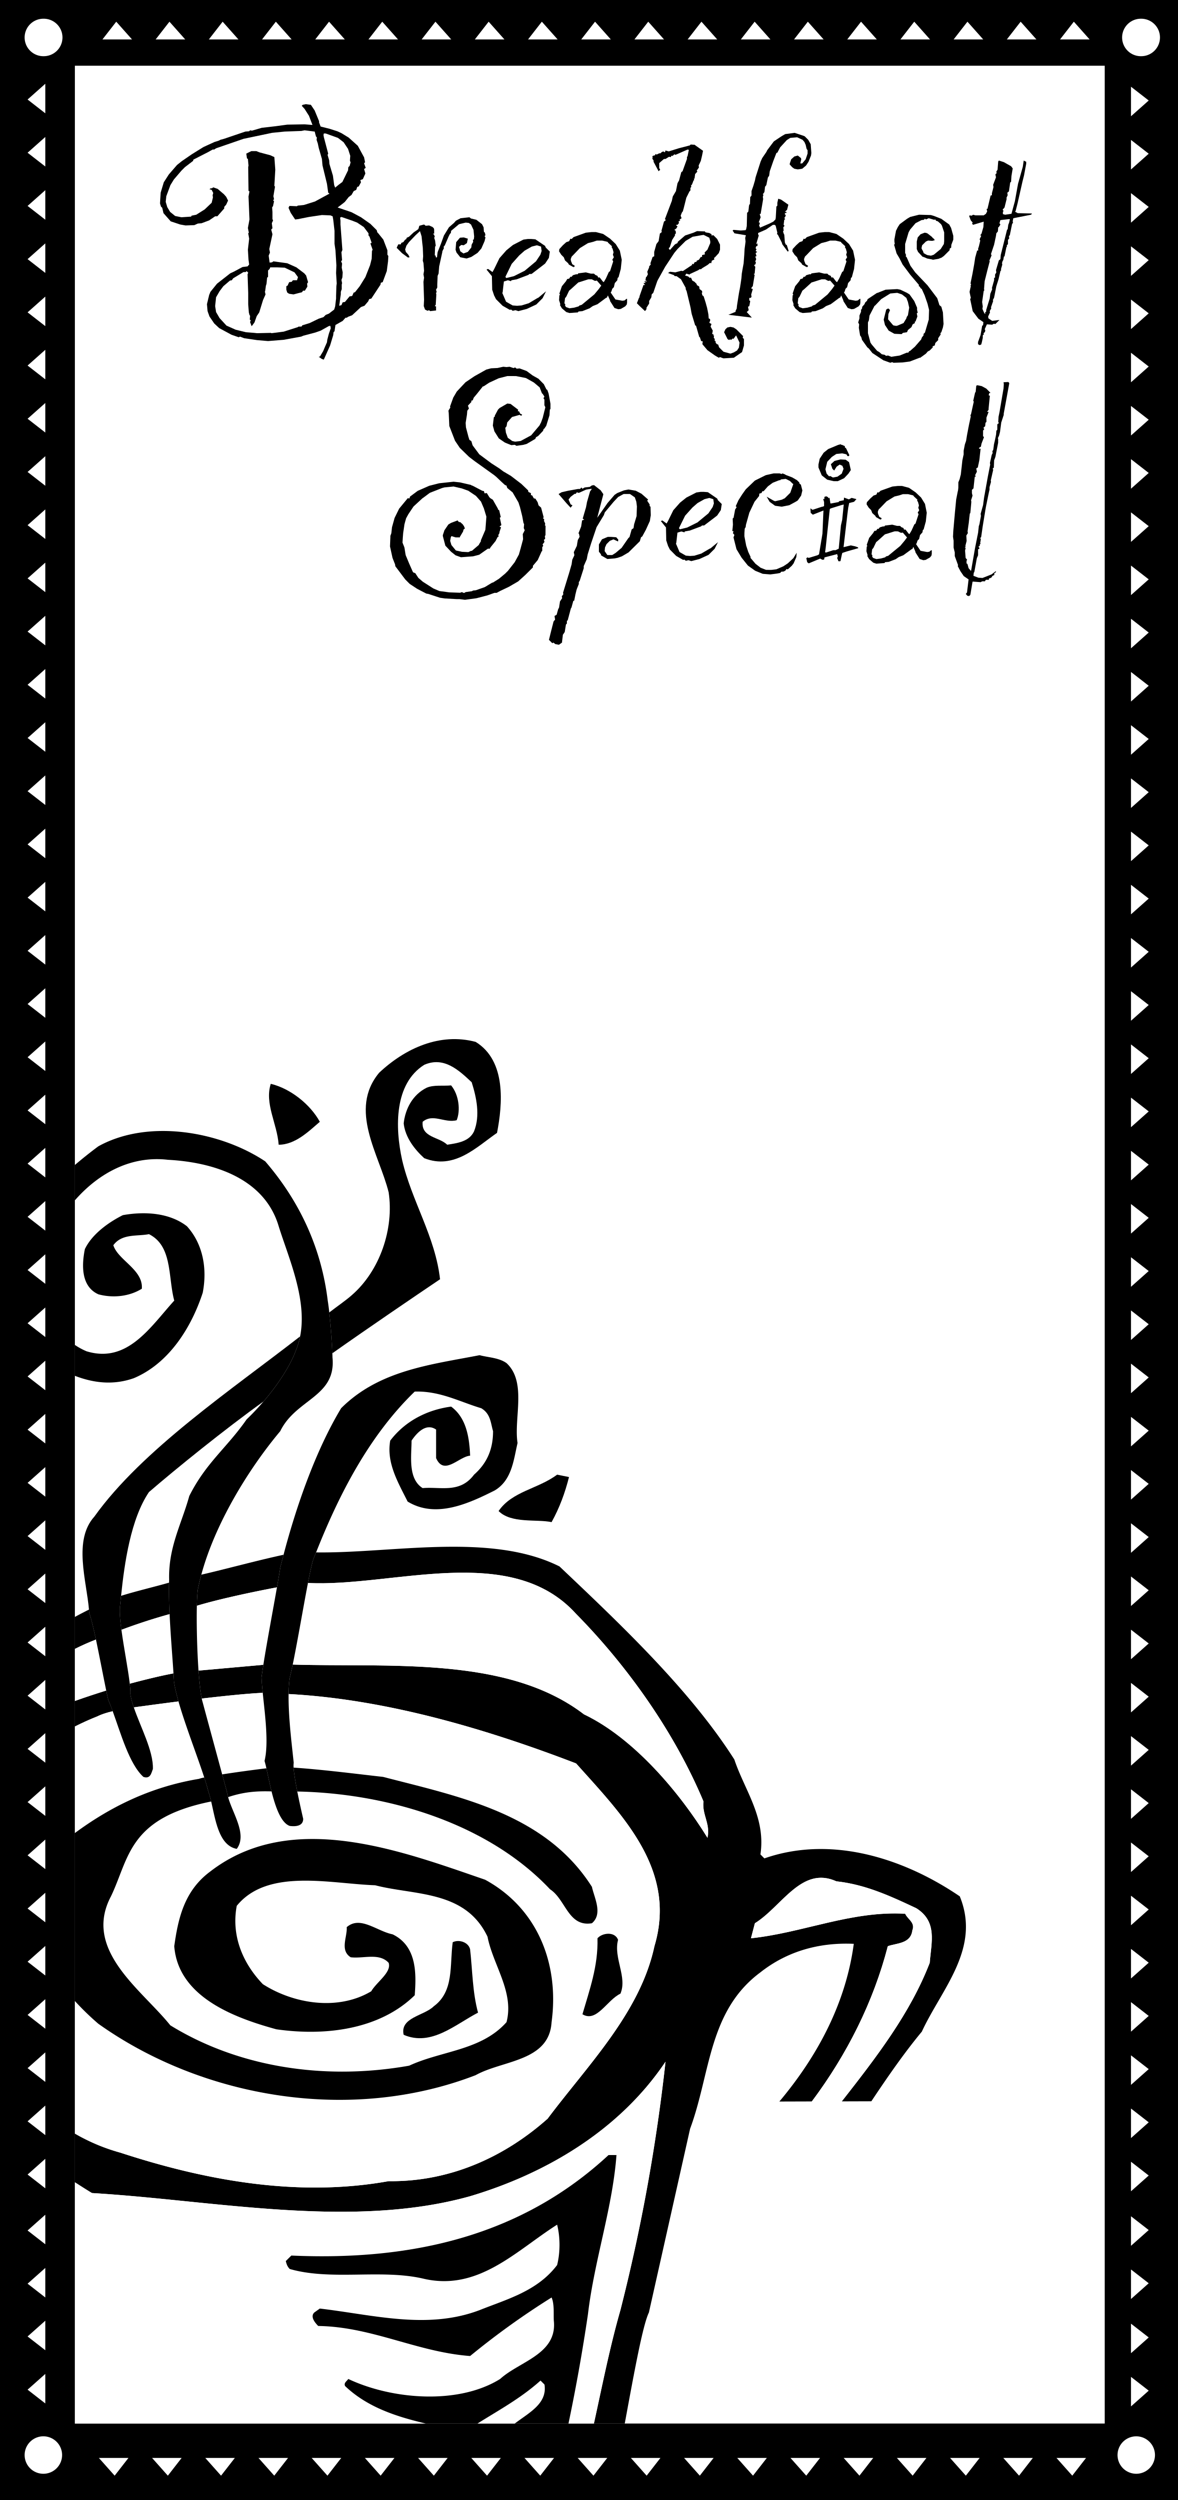 <svg width="199.286" height="422.922" viewBox="0 0 149.465 317.191" xmlns="http://www.w3.org/2000/svg"><rect x="0" y="0" width="149.465" height="317.191" fill="#808080" stroke="none"/><defs><clipPath id="a"><path d="M237.703 447H243v6h-5.297zm0 0"/></clipPath><clipPath id="b"><path d="M237.703 429H351v111.633H237.703Zm0 0"/></clipPath><clipPath id="c"><path d="M237.703 437H241v6h-3.297zm0 0"/></clipPath><clipPath id="d"><path d="M237.703 448H312v63h-74.297zm0 0"/></clipPath><clipPath id="e"><path d="M237.703 449H255v17h-17.297zm0 0"/></clipPath><clipPath id="f"><path d="M237.703 458H299v42h-61.297zm0 0"/></clipPath><clipPath id="g"><path d="M237.703 441H242v8h-4.297zm0 0"/></clipPath><clipPath id="h"><path d="M288 535h10v5.633h-10zm0 0"/></clipPath><clipPath id="i"><path d="M237.703 494H313v46.633h-75.297zm0 0"/></clipPath><clipPath id="j"><path d="M264 506h43v34.633h-43zm0 0"/></clipPath><clipPath id="k"><path d="M237.703 387H255v22h-17.297zm0 0"/></clipPath><clipPath id="l"><path d="M237.703 376H271v92h-33.297zm0 0"/></clipPath></defs><path style="fill:#000;fill-opacity:1;fill-rule:nonzero;stroke:none" d="M377.168 549.863V233.672H228.703v316.191h148.465" transform="translate(-228.203 -233.172)"/><path style="fill:none;stroke:#000;stroke-width:10;stroke-linecap:butt;stroke-linejoin:miter;stroke-miterlimit:4;stroke-opacity:1" d="M3771.68 2921.367v3161.914H2287.03V2921.367zm0 0" transform="matrix(.1 0 0 -.1 -228.203 608.828)"/><path style="fill:#fff;fill-opacity:1;fill-rule:nonzero;stroke:none" d="M368.371 540.633V241.508H237.703v299.125h130.668m4.582-300.333a2.377 2.377 0 1 0 .003-4.753 2.377 2.377 0 0 0-.003 4.754m-139.25-.001a2.377 2.377 0 1 0 .003-4.753 2.377 2.377 0 0 0-.003 4.754m0 306.707a2.377 2.377 0 0 0 2.379-2.375 2.377 2.377 0 0 0-4.754 0 2.376 2.376 0 0 0 2.375 2.375m138.668 0a2.374 2.374 0 1 0 0-4.75 2.374 2.374 0 1 0 0 4.75M233.953 247.547v-3.75l-2.25 2zm0 6.75v-3.75l-2.25 2zm0 6.75v-3.75l-2.25 2zm0 6.75v-3.75l-2.25 2zm0 6.75v-3.75l-2.25 2zm0 6.75v-3.75l-2.25 2zm0 6.75v-3.75l-2.25 2zm0 6.75v-3.75l-2.25 2zm0 6.75v-3.75l-2.25 2zm0 6.75v-3.75l-2.25 2zm0 6.75v-3.75l-2.25 2zm0 6.75v-3.75l-2.25 2zm0 6.75v-3.75l-2.25 2zm0 6.75v-3.75l-2.25 2zm0 6.75v-3.75l-2.25 2zm0 6.75v-3.75l-2.25 2zm0 6.75v-3.75l-2.25 2zm0 6.75v-3.75l-2.25 2zm0 6.75v-3.75l-2.25 2zm0 6.75v-3.75l-2.25 2zm0 6.75v-3.75l-2.25 2zm0 6.75v-3.75l-2.25 2zm0 6.75v-3.75l-2.25 2zm0 6.75v-3.75l-2.25 2zm0 6.75v-3.75l-2.25 2zm0 6.75v-3.75l-2.25 2zm0 6.75v-3.75l-2.25 2zm0 6.75v-3.75l-2.25 2zm0 6.75v-3.75l-2.25 2zm0 6.75v-3.75l-2.25 2zm0 6.75v-3.75l-2.25 2zm0 6.75v-3.75l-2.25 2zm0 6.75v-3.75l-2.25 2zm0 6.75v-3.75l-2.25 2zm0 6.75v-3.75l-2.25 2zm0 6.75v-3.75l-2.25 2zm0 6.75v-3.75l-2.25 2zm0 6.75v-3.75l-2.25 2zm0 6.75v-3.75l-2.25 2zm0 6.75v-3.75l-2.25 2zm0 20.543v-3.75l-2.25 2zm0 6.75v-3.75l-2.25 2zm0-20.195v-3.75l-2.25 2zm0 6.75v-3.75l-2.25 2zm137.75 10.07v3.75l2.25-2zm0-6.75v3.75l2.25-2zm0-6.875v3.75l2.25-2zm0-6.75v3.75l2.25-2zm0-6.918v3.75l2.25-2zm0-6.75v3.75l2.25-2zm0-6.75v3.75l2.25-2zm0-6.75v3.75l2.25-2zm0-6.75v3.75l2.25-2zm0-6.75v3.75l2.25-2zm0-6.75v3.75l2.25-2zm0-6.75v3.75l2.25-2zm0-6.75v3.75l2.25-2zm0-6.75v3.75l2.25-2zm0-6.75v3.75l2.25-2zm0-6.75v3.75l2.25-2zm0-6.75v3.75l2.25-2zm0-6.75v3.75l2.25-2zm0-6.75v3.75l2.25-2zm0-6.75v3.75l2.25-2zm0-6.75v3.75l2.25-2zm0-6.75v3.75l2.25-2zm0-6.75v3.75l2.25-2zm0-6.75v3.75l2.25-2zm0-6.75v3.75l2.25-2zm0-6.75v3.75l2.25-2zm0-6.75v3.75l2.25-2zm0-6.75v3.75l2.25-2zm0-6.75v3.75l2.25-2zm0-6.75v3.75l2.25-2zm0-6.75v3.75l2.25-2zm0-6.75v3.75l2.25-2zm0-6.75v3.75l2.25-2zm0-6.75v3.75l2.25-2zm0-6.75v3.75l2.25-2zm0-6.75v3.75l2.25-2zm0-6.75v3.75l2.25-2zm0-6.75v3.75l2.25-2zm0-6.75v3.75l2.25-2zm0-6.75v3.75l2.25-2zm0-6.75v3.75l2.25-2zm0-6.75v3.75l2.25-2zm0-6.75v3.75l2.25-2zm0-6.75v3.75l2.25-2zm-9-6h3.75l-2-2.25zm-6.75 0h3.75l-2-2.25zm-6.75 0h3.75l-2-2.25zm-6.75 0h3.75l-2-2.25zm-6.75 0h3.75l-2-2.25zm-6.75 0h3.75l-2-2.25zm-6.75 0h3.75l-2-2.25zm-6.75 0h3.75l-2-2.25zm-6.75 0h3.75l-2-2.25zm-6.75 0h3.75l-2-2.25zm-6.75 0h3.75l-2-2.25zm-6.75 0h3.75l-2-2.25zm-6.75 0h3.75l-2-2.25zm-6.75 0h3.75l-2-2.25zm-6.75 0h3.75l-2-2.25zm-6.75 0h3.75l-2-2.25zm-6.75 0h3.75l-2-2.25zm-6.75 0h3.75l-2-2.25zm-6.75 0h3.75l-2-2.25zM244.5 545h-3.75l2 2.25zm6.75 0h-3.75l2 2.25zm6.75 0h-3.75l2 2.25zm6.75 0H261l2 2.25zm6.75 0h-3.75l2 2.25zm6.75 0h-3.75l2 2.25zm6.75 0h-3.75l2 2.25zm6.75 0H288l2 2.25zm6.75 0h-3.75l2 2.25zm6.75 0h-3.75l2 2.25zm6.75 0h-3.75l2 2.25zm6.75 0H315l2 2.25zm6.75 0h-3.75l2 2.25zm6.75 0h-3.75l2 2.25zm6.75 0h-3.75l2 2.25zm6.75 0H342l2 2.25zm6.75 0h-3.75l2 2.25zm6.75 0h-3.75l2 2.25zm6.75 0h-3.75l2 2.25zm0 0" transform="translate(-228.203 -233.172)"/><path style="fill:#000;fill-opacity:1;fill-rule:nonzero;stroke:none" d="m267.648 246.469.48.719.56 1.359v.16l.199.52 1.117.277 1 .32.52.239.917.562 1.16 1.04.801 1.476.118.601-.118.16.2.559-.2.16.16.559-.32.718-.32.122.082.277-.281.52-.2.081-.12.36-.321.16-.277.48-.364.278-.476.601-.242.2-.68.52 1.762.597 1.199.64 1.195.84.801.797.078.281.121.121.64.797.52 1.36v.558l.118.16-.04.68-.16 1.238-.52 1.403-.238.078-.039.238-1.16 1.762-.281.078-.117.277-.48.563-.438.16-1.121 1.039-.52.2-.16.116h-.16l-.36.403-.918.52-.12.796-.122.121-.039.36-.398 1.32-.801 1.797-.238-.078-.403-.282.16-.039.403-.68.2-.48.28-.637.04-.32.199-.762.238-.68-.04-.32h-.16l-1.077.602-.68.238-1.52.403-.277.117-2.2.402-1.995.16-1.403-.12-1.636-.243-.52-.2-.16.083-.918-.32-1.559-.84-.64-.598-.598-.879-.242-.68-.078-.879.277-1.16.16-.402.84-1.04 1.68-1.315.437-.2 1.121-.601.637-.078.203-.239-.082-.601-.078-1.278.16-1.398-.12-.68.077-.082-.117-.597.2-1.078-.122-2.918.121-.641-.12-.078-.04-3 .04-.2-.079-.84-.12-.077-.083-.602.64-.316h.641l.399.16 1.36.36.519.238.12 1.597-.12 2.04.082.12-.203 1.2.082.398-.122.121.122.117-.122.602-.12.199.042.559v.918l.078.16-.16.36.082.64-.16.16.16.598-.402 1.878.082.442-.16.398.12.88.317-.04.16-.121 1.758.242 1.16.52 1 .758.239.28.242.84-.121.196.039.363-.32.52h-.239l-.12.199-.477.117-.602.16-.559-.078-.242-.16-.117-.36v-.44l.16-.079.2-.437.32-.043.16-.2h.52l.117-.398-.438-.602-1.242-.597-.996-.04h-.84l-.078.2-.2.2v.796l-.12.121-.082.8-.078.24-.082.64-.04.078.082.36-.32.722-.48 1.559-.32.476-.282.8-.36.481-.199-.52.082-.241-.12-.078.039-.48-.079-.122-.082-.316-.078-1.04v-1.44l-.082-2.356.082-.2-.199-.203-.121.121h-.281l-1.317.801-.16.238-.238.04-.84.718-.48.64-.442.763-.117 1.117.117.758.442.761.878.957 1.16.52 1.317.32 1.04.082.358.04 1.758-.04.082.04.68-.083.879-.117 1.758-.562.12-.078h.36l.117-.16.922-.282 1.156-.558.602-.2.281-.28.399-.157.68-.524.12-.398.118-.996v-.32l.039-1.243.043-.355-.082-1.32.039-.961-.117-1.918-.121-.84v-1.637l-.16-1.398-.079-.442-.28-.117-1.079-.043-1.64.242-1.4.278-.358.043-.559-.84-.281-.64.12-.24.962.04.078-.078.8-.082 1.4-.442 1.835-.996-.16-.12-.156-1.122-.563-2.316-.078-.84-.402-1.398-.118-.56-.16-.48.04-.277-.122-.16-.156-.602-1.281-.16-.399.082-2.12.078-1.598.16-3.637.762-3.477 1.2-.238.16h-.2l-.558.316-1.879.96-.039.161-1.039.797-.441.441-.957 1.118-.442.718-.52 1.403-.077.718.199.676.36.602.64.52.797.16 1.238-.083.043-.117.598-.12 1.078-.68.879-.84.16-.676-.04-.281.079-.282-.2-.398-.277-.078.157-.121h.16l.16-.121.562.199.797.68.282.32.238.48-.238.52-.243.277v.203l-.879.996h-.277l-.762.52-.957.36-.48.042-.442.2-1.117.039-.68-.121-1.199-.399-.918-1.039-.16-.68-.16-.16-.121-.398.082-1.36.398-1.32.641-.996 1.039-1.2.598-.48 1.28-.879 1.478-.918 1.398-.64.52-.16.242-.121.437-.118 2.719-.922.48-.039.118-.12.242.042 1.238-.36 1.758-.202 1.476-.2 2.2-.039 1 .079-.442-1.157-.558-.879-.36-.398.121-.121.399-.082zm1.598 3.836.04.238.558 2.117-.078.16.199.68.039.48.441 1.48.16 1.196.122.32.437-.359.48-.36.72-1.476.038-.402.16-.156.122-.442-.082-.242.043-.598-.282-.879-.558-.84-.719-.558-1.558-.559h-.243zm2.156 10.87v.477l.243 3.239-.122.28.082.997-.12.16.12.281-.043.52.122.598-.04.64-.12.32.081.399-.043.2v.562l-.117.355v.281l-.203 1.48.281-.081.16-.36.282-.039.597-.718.32-.04.2-.44.16-.04.602-.762.718-1.156.598-1.52.2-.8.038-.996.082-.16-.28-.801.16-.078-.282-.801-.117-.121v-.278l-.602-.8-.836-.559-.601-.238-1.399-.48-.16.077.04.403m16.359-.442.203.16.68.16.718.56.2.398.039.562.12.117.079.32-.117.122.117.16-.117.477-.403.921-.48.559-.797.52-.602.199-.797-.16-.48-.598-.121-.36.082-.96.476-.559.481-.04.52.161-.118.559-.402.277-.32-.04-.278.243.16.559.399.277.558-.2.442-.558.039-.36.2-.359-.04-.238.121-.082.04-.36-.083-.839-.316-.68-.281-.199-.399-.039-.84.2-1 .839-.039.277-.12.121-.161.32-.48 1.118-.16.203.042.16-.199.399v.078l-.402 1.84-.078.918-.121.28-.04 1.079v.398l-.16.282.078.277-.078.16.04.16-.079 1.32-.12.16.16.04v.52l-.758.081-.121-.12-.2.077-.32-.16-.16-.437.039-.801-.078-2.277.078-.52-.078-.437.078-.442-.078-1-.082-.277.043-.559-.043-1.082-.16-1.476-.2-.64-.558.519-.84.878-.32.442-.16.48.082.317.32.36.16.32-.2.042-.76-.562-.68-.68.199-.437h.32l.082-.2.238-.081.238-.32.122-.04.082-.2.277-.12.601-.559.52-.36.078-.077.121-.403.598-.16.203.16.438-.039.44.2.157.16.043.16v.52h-.16l.16.16.078.238-.078.12.117.36.082.64-.082.161-.039 1.078h.078l.082.281.121-.043.079-.636.441-1.121.36-1 .636-1.04.64-.558.243-.277.598-.32 1.117-.122m8.367 2.797 1.238.84.078.2.52.519-.121.8-.477.72-.36.28-1.359 1.04h-.28l-.122.117-1.476.558-.68.122-.04.12-.402-.12-.515.16-.16 1.398-.043.04.48 1.12.84.48.558.04.56-.04.921-.28 1.078-.641.16-.078.957-.8-.437.878-.801.8-1.2.56-1.077.28-.36-.12-.36.078-.198-.16-.16.042-.918-.52-.84-.839-.242-.48-.239-.72-.039-1.718-.68-.84.2-.078.558.399.2-.36.68-1.398.878-1 .84-.68 1.32-.68.559-.078h.441zm-.442.918-.917.52-.68.601-.961 1.078-.797 1.637.04.082.077.078.961-.238 1.36-.68 1.437-1.199.559-.84.16-.476-.078-.563-.52-.16-.64.16m8.125-1.836.917.239.88.601.718.68.52.836.242 1.16-.121 1.16-.281 1.04-.122.116-.039.282-.316.359-.121.52-.2.199-.12.36-.082.12.601.88.879.16.281-.04.239-.2h.078v.477l-.04.243-.199.238-.558.32-.32.04-.481-.16-.559-.88v-.078l-.28-.64-.118.28-.121.04-1.078.8-.602.239-.398.281-.918.36-.48.039-.083.12-1.078.079-.398-.121-.559-.477-.242-.402.043-.117-.16-.52.039-.601.078-.078-.078-.16.32-.923.52-.636.16-.281.238-.04.16-.242h.16l.16-.199.399-.117h.2l.081-.121.957-.121.64.16h.4l.16.16.28.121.079.2h.2l.401.519.118.082.28-.48.36-.801.16-.122.399-1.238-.117-.2.199-.32-.121-.32.082-.316-.121-.441-.121-.2.039-.12-.477-.438-.082-.121-.68-.16h-.68l-.476.16-.64.16-1.04.64-.8.836-.239.243-.12.32.038.238.16.399.32.203-.077.156h-.121l-.559-.316-.078-.16-.402-.36-.16-.402-.32-.32-.278-.438.039-.281.437-.48.442-.4.36-.12.16-.317.16.04.238-.239 1.558-.563.723-.078zm-.961 5.992-1 .32-.278.083-.922.84-.238.199-.36.758-.16.199-.078.64.118.16-.04.122.122.199.437.16.602-.082.558-.16.121-.117.278-.082 1.597-1.32.563-.676.316-.442-.558-.64-.239.043-.402-.203h-.437m13.511-17.063.078.078.961.68-.12.601-.16.68-.278.598.039.242-.281.398.082.121-.282.317-.078.562-.082.04.04.16-.079.039-.199.52-.121.12.039.16-.117.16v.317l-.121.121-.399.8-.32 1.278-.121.442-.121.16-.16.398.12.32-.277.2.118.078-.239.16.078.16-.199.242h-.117l-.082.04.2.16-.16.277-.24.16.16.121.04.32-.121.118v.16l-.36.562-.28.88-.157.198.156.2.64-.719.321-.16.04-.16.921-.801 1.078-.36.442-.199.996.04.082.12.476.079.282.16v.16l.238-.04.48.481.36.719v.64l-.16.438-.477.52-.121.082.04.199-.321.16-.078.32-.16-.043-.282.243-.718.437-.122.121h-.199l-.16.121-1.039.48-.078.079-.399-.121-.16.242.399.117.16.16h.2l.16.36.28.16.278.281v.121l.32.2.04.32.28.199.079.2-.078.077.078.32.16.122.242.757.2.72.16.8.038.52.16.078.04.16-.121.32.28.16-.12.32.281.52-.078.441h.156v.157l.082.043-.039.238.16.238-.082.082.16.16v.16l.16.2.16.039.122.36.558.558.88.242.437-.16.402-.238.238-.364.082-.636-.441-.922-.32.441-.121-.039-.16.16-.2-.043-.078.082-.2-.12-.44-.88.16-.36.242-.237.398-.082.399.082.36.238.878.879h-.04l-.039.16.16.2v.8l-.242.84-1.039.719-1.316.078-.121-.04-.32-.12-.16.081-.477-.28-.961-.68-.64-.758.042-.36-.203-.039-.156-.48-.082-.04-.399-1.402-.12-.078-.4-1.32-.038-.117-.16-.88-.48-2-.122-.276v-.16l-.598-1.083-.558-.398h-.242l-.078-.121-.762-.278.238-.16.684.078.758-.199.199.04 1.199-.798-.078-.12.238.038.16-.277h.2l.039-.16.28-.121.24-.36h.16v-.238l.359-.082-.04-.238.36-.36.36-.84v-.242l-.122-.437-.718-.36-.278.04-1.12.199-.88.52-1.039 1.039-.398.48-1.16 1.758-.957 1.719-.082.199-.477 1.398-.203.2-.04.363-.28.476v.32l-.356.56.035.12-.2.282-.718-.68-.316-.32.277-.72.078-.038-.039-.082.52-1.477h.199l-.2-.242.282-.04-.2-.198.317.039v-.078l-.156-.043.078-.438.078-.043.16-.316-.078-.32.238-.56v-.12l.203-.239-.043-.16.282-.8.199-.079v-.562l.281-.996.278-.364.16-.957.242-.199-.04-.16.317-1.16.242-.2-.12-.12.878-2.317.121-.558.399-.68.199-1 .2-.36.28-1.039.16-.12.56-1.56v-.237l.077-.122.164-.796-.164-.04-1.355.598-.2.078-.12-.078-.2.2h-.199l-.043.16-.238-.04-.442.278h-.199l-.598.52v.64l.122.2-.204.198-.636-1.199v-.16l-.16-.238.039-.16-.04-.118.079-.082.28-.078.04-.16.16.078.32-.16h.16l.16-.16.2-.078.2.121.077-.242.403.12 1.277-.398 1.398-.363.122-.117.52.04" transform="translate(-228.203 -233.172)"/><path style="fill:#000;fill-opacity:1;fill-rule:nonzero;stroke:none" d="m323.598 273.465-2.973-.36.93-.382-.04-.078.16-.32.04-.4.238-1.519.16-.84.16-1.078.043-.558.079-.48.16-.88.082-1.082.039-.718.12-.918v-.082l-.042-.399.082-.36-1.442-.238-.238-.359.121-.082.918.082.602-.043.078-.117.078-.399.043-1.68.156-.16.082-.718.04-.16.081-.082.04-.88.16-.198v-.559l.238-.68.2-.68.081-.398.64-2 .2-.437.52-.762.117-.238.84-1.117.96-.641.477-.281 1.2-.16 1.081.359.2.082.437.437.32.563.082 1.117-.043.32-.32.797-.316.48-.48.4-.56.081-.44-.082-.278-.2-.32-.358.039-.16.16-.477.398-.36.442-.12.398.32.04.16-.122.52h.242l.438-.52.242-.723v-.437l-.121-.16-.121-.52-.157-.36-.242-.28-.68-.317-.878.078-.438.281-.84.918-.359.68-.121.04-.399 1.038-.441 1.277-.078.563-.16.238-.2.957-.16.203-.082.676-.199.281.078.082-.078.239.04.277-.079.48-.238 1.403-.121.039.12.398-.241.641.12.04v.198l-.081.121.12.32 1.2-.519.48-.242.278-.277.043-.242.078-1.399.121-.117v-.363l.117-.516.36.117.922.64-.16.638-.282.28h.2v.122l-.2.039v.16l.121.078-.082.242-.117.118.117.16-.117.082-.082.64.121.118-.16.199.04.402-.079.16.078.157v.082l.082.12.078.997.121.281.121.04.239.76-.121.079-.68-.918-.078-.242-.48-.957-.122-.121.043-.16-.199-.836-.043-.082-.078-.079h-.242l-.88.598-.995.438v.16l.078.16-.32 1.082.16-.082v.32l-.16.04-.079.242.118.16-.118.199.2.117-.2.16.118.36-.157.082.117.32-.117.277.078.16-.078.243-.12.039v.12l.12.118-.082.879-.117.043.117.117-.238 1.438-.121.12-.078.16.2.083-.2.676.039.32-.121.121h-.16v.32l.12.078-.12.641-.16.082.082.438-.243.238.645.703m9.812-10.852.918.239.879.601.723.68.515.836.243 1.16-.122 1.16-.277 1.04-.121.116-.04.282-.32.359-.12.52-.2.199-.12.36-.079.12.598.88.879.16.28-.04.24-.2h.081v.477l-.039.243-.2.238-.562.32-.32.04-.477-.16-.562-.88v-.078l-.277-.64-.121.28-.122.04-1.078.8-.597.239-.403.281-.918.36-.48.039-.078.12-1.078.079-.403-.121-.558-.477-.239-.402.04-.117-.16-.52.038-.601.082-.078-.082-.16.32-.923.52-.636.16-.281.239-.04.16-.242h.16l.16-.199.403-.117h.199l.078-.121.96-.121.638.16h.402l.156.16.281.121.082.2h.2l.398.519.121.082.277-.48.36-.801.16-.122.402-1.238-.12-.2.198-.32-.12-.32.081-.316-.12-.441-.122-.2.043-.12-.48-.438-.078-.121-.68-.16h-.68l-.48.16-.64.16-1.04.64-.797.836-.242.243-.117.32.039.238.16.399.32.203-.082.156h-.12l-.56-.316-.077-.16-.403-.36-.156-.402-.32-.32-.282-.438.04-.281.441-.48.437-.4.36-.12.16-.317.16.04.242-.239 1.559-.563.719-.078zm-.96 5.992-.997.32-.281.083-.918.84-.242.199-.36.758-.16.199-.078.64.121.16-.043.122.121.199.442.16.597-.082.559-.16.121-.117.281-.082 1.598-1.32.559-.676.32-.442-.559-.64-.242.043-.398-.203h-.442m16.711-5.036-.242.64-.04.4-.16.081-.038.239-.72.718-.28.204-.399.156-.719.12-.082-.038-.636-.121-.364-.16-.238-.079-.558-.601-.16-.36v-.957l.12-.52.36-.401.52-.2.238.04.16.081.558.442.04.078.203.16.078.16-.32.078-.52-.039-.277.121-.48.477-.083.363.043.117.156.282.082.238.442.242.476.078.36-.12.879-.72.402-.636.039-.364v-1.117l-.281-.84-.117-.199-.403-.36-.238-.077-.078-.16-.16.039-.68-.2-.36.16-.081-.081h-.078l-.082.12-.32.04-.759.398-.68.8-.198.36-.438 1.48v1.118l.117.281-.039.16.117.118.48 1.082.602.836 1.559 1.64 1.238 1.637.278.879.242.203.199.719.082 1.476-.082.442-.2.597-.12.121.039.16-.317.477v.242l-.359.36-.082.32-.281.117.043.121-.403.403-.238.117-.238.281-.719.52h-.082l-1.238.476-.918.121-1.16.04-.16-.079-.243.078-.879-.316-1.398-.922-.438-.559-.199-.16-.68-.957-.081-.32-.16-.242-.157-.957.04-.442-.122-.238.16-.52v-.359l.2-.48v-.239l.12-.16.04-.238.281-.32.078-.203.242-.239.078-.199 1.2-.8h.12l.04-.04.918-.36 1.48-.077.399.078.84.398.32.2.597.84.36.84v.28l.082.36-.121.078.078.402-.238.637-.122.043.04.039v.117l-.278.16-.16.36-.441.36-.118.28-.52.082-.16.16-.917-.042-.723-.399-.476-.719-.16-.68.32-1.28.199-.118h.078l.082.04.117.16-.199.48-.04.68.642.757.16.04.238.039.16-.04.758-.32.36-.597.038-.16.16-.239.16-.96-.16-.72-.199-.52-.558-.44-.598-.2-.883.082-1.156.719-.8.84h-.04l-.64 1.238-.079.598-.12.281v1.36l.32 1.199.16.238.68.8.28.16.317.278.403.082.117.117.281-.039.398.16 1.079-.16.878-.359h.204l.117-.2h.082l.636-.558.801-.922.082-.238.239-.32-.04-.118.2-.203.48-1.636.04-1.239-.2-.8-.36-1.04-.359-.796-.16-.121-.082-.16-.16-.122.043-.117-.922-1.082-.2-.238-.956-1.278-.403-.8-.359-.602-.32-1.117.082-.078-.04-.363v-.239l.2-1.078.238-.48.238-.36.922-.68.399-.238 1.12-.28h.118l1.398.038.403.121.918.36.719.52.28.198.24.442.28 1v.476m9.25-9.87v.241l-.277 1.48-.2.798-.64 2.836-.238.922-.082.039.36.199 1.757.039.043.043-.121.117-2.238.442-.079.398.04.16-.122.2-.277 1.359-.121.199.04.238-.161.203v.52l-.16.2.039.116-.078.082-.239 1.16-.082.04-.078.437-.082.121-.078.281.04.16-.16.56v.198l-.079.079-.242 1.039-.277.878-.243 1.243-.039.199-.16.32.04.117-.278.801.039.121-.2.36.04.16-.238.52.039.238.48.32.918-.121-.52.52-.199-.04-.199.121-.68-.043-.28.641.081.078-.043.242-.199.2.082.081-.16.157v.32l-.121.563-.078.277-.203.082-.2-.121v-.281l.32-.88.2-1.16.12-.117.04-.36-.637-.44-.722-.958-.04-.203-.277-1.316.078-.16-.16-.762.16-.719-.039-.078.078-.16-.078-.117.238-1.16.082-.442.157-.879.12-.796.243-.883.16-.04-.043-.16.121-.398.16-.68-.082-.16.204-.437-.122-.082.16-.2.239-.84.039-.68-1.355.403-.122-.16.079-.121-.239-.281-.199-.52.04-.117.276.04.165-.122.316.082h1.039l.281-.2.16-.32-.078-.28.117-.04.399-1.68.16-.039v-.242l.203-.797-.043-.28.36-.958-.079-.36.16-.16-.038-.199.156-.242.082-1.039.082-.121.637.203.917.52.204.277-.16.96-.044.72-.117.12-.16 1.118-.2.16.04.32-.16.36.039.082-.277 1.117-.243.277.122.16-.082.122v.28l.28.079.802-.117.437-1.602.398-2.2.602-2.155.121-.801zm-3.273 7.394-.121.398.12.16-.198.32-.082.04-.04.52-.199.241-.043.32-.238 1.118-.399 1.2.079.16-.239.558-.039.082.04.117-.282 1.078-.36 1.442-.077 1 .039.156-.082.082-.2 1.398.082.559-.043.32.243.559.16.082-.082-.16.16-.16v-.2l.441-1.437.078-.602.243-.597-.043-.122.28-1v-.28l.122-.079v-.36l.16-.28-.043-.278.363-1.238.2-.16.039-.52.16-.64.637-2.559.082-.078.078-.559.12-.32.083-.402h-.16l-1.04.12m-62.265 18.61.488.164.203-.082.204.164.363-.039.89.328.77.57.73.41.684.692.324.652.121.082.16.446.239 1.3v.649l-.082.121-.043.692-.41 1.335-.246.364-.082.043-.082.242-.614.644-.28.165-.083.203-1.098.644-.449.121-.851.117-.203-.125-.446.04-.812-.325-.77-.53-.562-.895-.2-.735.125-1.055.122-.078v-.12l.41-.77.203-.203.976-.567.407.043.968.735-.039.203h.16l.122.285.242.125v.078l-.121.082-.16-.121-.977.277-.61.688-.085.488-.164.203.082.61.238.648.566.41.367.082.692-.082 1.34-.723 1.058-1.253.207-.407.203-.566.332-1.336-.12-.246v-.73l-.122-.165.125-.203-.203-.324-.12-.121-.282-.73-.727-.614-1.011-.57-1.258-.25-1.098-.004-1.098.281-1.218.563-.73.484-.044-.043-.773.973-.406.484-.125.324-.204.082.043.121-.449.485.121.367-.207.281-.039.488-.168 1.055.04.57.32 1.215.12.367.243.164.16.528.848 1.14 1.535 1.141 1.012.652.488.368.973.574 1.332 1.02.851.816.04.199.323.164v.242l.16.043.204.367.203.04.281.449.121.406.32.285.325 1.219-.082.121.16.164-.043.16.164.367-.043.204.082.082-.008 1.175-.078.121.039.325-.164.164.078.242-.242.324.082.16-.125.203v.45l-.082.078-.492 1.093-.61.727-.004.207-.976.969-.895.808-1.18.684-1.097.523-.45.243h-.28l-.895.32-1.383.36-1.461.199-.687-.086h-.368l-1.5-.086-.609-.086-1.5-.492-.242-.04-1.176-.613-.93-.613-.566-.57-1.254-1.668-.04-.246-.32-.813-.32-1.46.047-1.177v-.164l.121-.324.086-.77.328-1.175.575-1.176 1.101-1.336.203.043.082-.242.973-.727 1.465-.644 1.261-.32 1.825-.196.812.086 1.418.328.082.082h.082l1.254.656.203.04.082.285.281-.04.325.528.12.121.325.207.644 1.137v.082l.16.12.2.856-.121.078.199.934-.242.203.199.082-.203.61v.12l-.164.286.082.117-.164.125-.246.484-.653.809-.082.164-.242-.004-1.098.77-.773.199-1.543.117-.687-.246-.567-.45-.726-.773-.32-1.219v-.12l.202-.61.493-.73.324-.2.855-.324.16.207h.164l.32.285.165.242.117.286-.16.12-.082.286-.41.687.039.04h-.567l-.527-.165-.082.16-.082.446.16.531.567.692.77.164.812.043.324-.16h.121l.898-.766v-.043l.243-.403v-.12l.574-1.34.129-1.665-.32-1.054-.364-.856-.644-.73-.973-.653-.809-.289-1.054-.246-1.18.118-.285.078-1.543.605-.813.606-.12.078-1.141 1.05-.653.973-.289.527-.203.73-.168 1.134-.043.527-.043.691.242.61.157.972.441 1.06.484 1.097.121.082.165.039.402.613.566.488 1.336.856.77.328 1.258.168 1.378.047.204-.082.285.121.203-.121.812-.117.121-.078.368-.04 1.136-.402.934-.566h.082l.773-.485.774-.644.367-.363.855-1.094.532-.973.207-.726.328-1.22-.04-.648.247-.488-.121-.281.043-.488-.082-.164-.156-.852-.282-1.137-.199-.61-.687-1.179-.04-.082-.687-.57-.121-.324-.164-.043-.442-.407-.687-.652-.246-.203-2.508-1.797-.688-.527-1.171-1.14-.606-.9-.723-1.867-.074-1.625-.039-.324.242-.406-.039-.121.41-1.133.45-.77 1.101-1.171 1.137-.77 1.504-.844.61-.16.812-.039.73-.16.406.043.407-.04m10.703 15.013.84.656.344.5-.778 2.992 1.313-1.879.887-1.03.343-.231.848-.34.574-.113.922.156.73.386.84.735-.117.152.309.461-.004.192.117.117.031 1.074-.117.73-.504 1.11-.46.844-.157.113-.152.5-1.43 1.414-.844.496-.539.188-.383.078-.922.074-.804-.465v-.117l-.27-.348.004-.918.387-.652.73-.305h.422l.653.043.27.309-.04.23-.574-.27-.465.188-.422.422-.191.422-.043.46.344.5h.617l.422-.265.77-.648.847-1.227.156-.152.273-.961.23-.152.079-.496.313-1.036.043-1.23-.079-.613-.187-.54-.613-.425h-.805l-.695.379-.578.613-1.118 1.34-.117.344-.926 1.53-.699 2.071-.43 1.383-.117.613-.386.88v.269l-.504 1.574-.118.191v.23l-.273.688-.152.614-.16.808-.114.035-.234.844-.078.117-.387 1.457-.117.153v.304l-.117.117-.157.958-.234.347-.117.996-.383.27-.46-.082-.231-.192-.153.075-.422-.422.235-.957.351-1.383.192-.23-.074-.462.27-.152.19-.687.118-.23.117-.77.273-.418-.039-.235.192-.265-.036-.192.778-2.531.308-1.074.082-.574.27-.579-.074-.382.386-.805.118-.73.23-.419-.074-.386-.074-.04.347-.878.118-.77.269-.113-.191-.117.425-1.457.122-.653.386-1.34.196-.269v-.074l-.692.11-.926.417-.265-.074-.117.191h-.153l-.504.38-.27.347.27.613.23.117-.234.305-.535-.578-.992-1.156.383-.227.808-.187 1.266-.227h.27l.156-.191.152.156.27-.156.652-.075.27-.187.27-.04m14.445.899 1.187.813.074.191.5.5-.12.77-.462.687-.347.27-1.309.992h-.27l-.113.113-1.426.531-.648.114-.04.117-.386-.117-.5.148-.156 1.344-.04.039.458 1.078.804.461.536.043.539-.035.883-.27 1.039-.609.156-.074.922-.766-.426.844-.77.766-1.156.53-1.035.266-.348-.117-.343.074-.192-.152-.152.04-.883-.505-.8-.808-.231-.461-.227-.696-.035-1.648-.648-.809.191-.078.539.387.191-.344.66-1.34.848-.957.809-.648 1.27-.648.535-.075h.421zm-.426.883-.883.496-.656.574-.926 1.032-.774 1.57.04.078.074.078.926-.226 1.304-.649 1.387-1.148.543-.805.152-.46-.074-.536-.496-.156-.617.152m9.543-3.266.23.079.117-.079.305.118.117.078.805.308.61.352.308.305v.117l.191.152.188.73-.156.653-.422.613-.235.153-.843.457-.961.187-.844-.117-.692-.5-.378-.656.878.504.192.078.848-.192.382-.187.696-.692.386-1.109-.113-.078-.308-.309-.536-.27-.652.075v.074l-.23.04-.77.304-.617.457-.54.613h-.152l-.117.23-.27.075-.038.309-.579.726-.656 1.379-.43 1.535-.039.305-.117.191-.039.54-.004.421.227 1.192.265.804.305.657-.04.074.653.77.649.503.691.27.652.004.653-.074.883-.38.578-.382.695-.653.422-.687-.04.539-.347.805-.23.304-.504.457-.192-.039-.074.157-.234.152-.344.035-.117.152-.422.079-.844.109-.96-.078-.958-.39-.918-.653-.804-1.004-.649-1.078-.379-1.496.117-.309-.19-.23.077-.23-.152-.04.078-.805-.035-.77.117-.112.195-1.036.196-.308-.118-.113.348-.766.465-.73.46-.649 1.157-1.11 1.387-.687 1-.226.765.004m7.727-3.696.114.078h.078l.343.157v.152l.153.117.422.883-.078.113h-.157l-.148-.23-.54-.118-.73.075-.578.382-.578.614-.23.957.148.539.309.348.152-.04.344.192.578-.11.539-.382.23-.614-.152-.386-.344-.153-.383.266-.312.496-.227-.23-.191-.575.465-.422.765-.187.653.039.422.309.226 1-.308.46-.54.575-.808.379h-.5l-.844-.196-.687-.543-.418-1v-.382l.156-.73.504-.763.574-.46 1.27-.532zm-1.597 6.711.035.117.152-.039.113.695.04.036 1-.188.078-.113.574-.113.039-.344.613.23.348-.191.613.156-.308.344-.614.152-.117.575-.078.578-.121 1.035-.399 3.414.922-.227.54.117.343.118.078.113-1.46.418-.579.191-.074.266-.16.77-.192.035-.074-.036-.152-.386.078-.192-.078-.308-1.613.418-.04.27-.23.034-.27-.156-1.46.61-.192-.153-.113-.5.156-.113.152.074 1.114-.34.191-.113.434-2.61.129-2.952-1.348.53-.27-.234-.035-.574.27.192 1.152-.38.192-.035.117-.078v-.5l-.114-.382h.153l.004-.27.23-.074zm.34 1.426-.118.074-.515 4.875-.082.613.117.04.922-.305h.304l.387-.188.281-2.957.157-.691.199-1.957-.309.078-1.343.418m9.05-2.848.883.235.84.578.691.656.496.809.223 1.113-.117 1.113-.274.996-.113.117-.043.27-.305.344-.117.496-.195.191-.117.348-.074.113.57.848.844.156.27-.04.23-.19h.078v.46l-.043.23-.192.231-.539.305-.304.04-.461-.157-.535-.848v-.078l-.266-.613-.117.27-.114.039-1.043.761-.574.227-.387.27-.882.34-.461.038-.078.114-1.036.074-.382-.117-.535-.461-.231-.387.04-.113-.153-.5.043-.579.074-.074-.074-.156.308-.883.5-.61.157-.269.23-.035.156-.23h.153l.156-.192.383-.113h.191l.078-.113.922-.114.613.157h.383l.153.156.27.113.073.196h.196l.379.5.117.078.27-.461.347-.766.152-.113.39-1.192-.112-.191.191-.305-.113-.308.078-.309-.113-.422-.118-.191.04-.113-.458-.426-.078-.117-.648-.157h-.656l-.461.153-.614.148-1 .613-.77.801-.233.23-.114.305.035.235.153.382.308.192-.078.156-.117-.004-.535-.308-.074-.153-.383-.347-.153-.383-.308-.309-.266-.426.04-.265.425-.461.422-.383.348-.113.152-.305.152.04.235-.231 1.496-.532.691-.074zm-.941 5.754-.961.305-.27.078-.886.8-.23.192-.348.727-.157.191-.078.617.113.153-.039.113.114.195.422.153.578-.075.539-.148.113-.117.27-.074 1.539-1.262.543-.653.308-.418-.535-.617-.23.035-.383-.19-.422-.005m14.547-18.793-.707 3.875v.156l-.313.957-.156 1.192-.117.457-.156.348.039.074-.004.5-.352 1.804-.156.422-.04.918-.156.157.079.113-.313 1.383.035.152-.191.691v.305l-.121.54-.352 1.726-.39 2.379-.16 1.113-.04.265-.113.118.074.152-.078.46.04.114-.118.117.039.114-.191.152.113.117v.153l-.156.039v.765l-.157.383-.316 1.73-.074.114-.04.383.614.234.535.04.961-.38.195-.078.54-.418-.005.153-.191.113v.23l-.23.114-.157.23-.304.113v.157l-.387-.004-.113.195-.348-.004-.191.113-1-.078-.036.035-.277 1.653-.156.152-.227-.04-.191-.23.152-.191.2-1.652-.614-.422-.418-.617-.344-.653.04-.117-.418-1.152v-.461l-.149-.614v-.882l-.074-.5.043-.809.2-2.262.038-.382.121-1.27.196-.996.039-.152.039-.344.004-.692.156-.382.156-.618.2-1.8.156-.73v-.462l.156-.804.156-.461.118-.727.234-1.23.234-1.11-.035-.195.074-.113.235-1.075.12-.535-.077-.078.234-1.035.078-.117.078-.766.117-.078.575.117.574.313.535.539-.152.035-.078.27.152.078-.04.382-.12 1.23v.153l-.192.266.192.004-.274.726v.54l-.117.113-.039.422-.23.23.113.152-.153.192-.004.691.114.153-.309.808-.078.383-.23.152v.114l.191.004-.16 1.457-.195.918-.192.117.074.422-.234.46.117.114-.152.078-.16 1.457-.196.191v.422l.075.309-.192.613.035.074v.196l-.12 1.304-.075.114-.121 1.113-.156 1.113.035.23-.192.305.036.692-.157.613.04.078-.118.153h.117l-.078.382.07.922.192.235-.074.113-.004.344.117.078.149.539.308.347.508-2.918.39-1.957.083-.804.078-.23.195-1.075-.035-.27.308-1.109.122-.922.468-2.61.313-1.608-.035-.196.23-1.031.117-.23-.035-.235.114-.187.082-.653.156-.691.117-.574.039-.5.113-.118.004-.687.196-.156-.078-.153.039-.652.12-.574.509-2.992.039-.578-.036-.231.614-.035.117.152M250.215 445.469c-1.637.297-3.832.844-5.547 1.304.062.54.098 1.004.078 1.332.074.512.23 1.075.434 1.672.511-.074.98-.132 1.359-.183 0 0 1.836-.258 4.309-.57-.27-.954-.477-1.825-.578-2.555-.012-.29-.032-.63-.055-1m2.965-8.582c2.757-.832 6.953-1.73 10.164-2.336.172-.98.32-1.856.426-2.54.125-.519.27-1.058.41-1.593-3.489.754-7.45 1.848-10.434 2.527a28.46 28.46 0 0 0-.453 1.926 23.557 23.557 0 0 0-.113 2.016m-9.715-.199c-.13.699-.035 1.886.144 3.25a72.282 72.282 0 0 1 6.114-1.989 58.88 58.88 0 0 1-.07-3.992c-1.755.504-4.27 1.098-6.087 1.672-.035.363-.07.719-.101 1.058" transform="translate(-228.203 -233.172)"/><g clip-path="url(#a)" transform="translate(-228.203 -233.172)"><path style="fill:#000;fill-opacity:1;fill-rule:nonzero;stroke:none" d="M242.504 450.266a21.95 21.95 0 0 0-.555-1.403c-.074-.3-.168-.726-.27-1.222-1.308.41-2.636.847-3.976 1.324v3.242a34.131 34.131 0 0 1 2.887-1.3c.515-.262 1.191-.47 1.914-.641"/></g><path style="fill:#000;fill-opacity:1;fill-rule:nonzero;stroke:none" d="M261.387 445.988c.054-.457.136-1.004.23-1.61l-8.226.735c.105 1.45.242 2.719.41 3.547 2.777-.324 5.746-.637 7.738-.726a32.92 32.92 0 0 1-.152-1.946" transform="translate(-228.203 -233.172)"/><g clip-path="url(#b)" transform="translate(-228.203 -233.172)"><path style="fill:#000;fill-opacity:1;fill-rule:nonzero;stroke:none" d="M315.762 503.238c2.61-7.027 2.3-14.93 8.926-19.847 3.312-2.61 7.328-3.817 11.843-3.614-1 7.465-4.539 14.168-9.441 20.008l4.117-.012c4.48-5.988 7.813-12.644 9.64-19.695 1.106-.402 2.91-.3 3.114-2.008.398-1.004-.606-1.406-.906-2.109-6.825-.398-12.946 2.41-19.57 3.113l.5-1.91c3.413-2.105 5.921-7.324 10.34-5.316 3.71.398 6.925 1.906 10.136 3.41 2.71 1.707 1.906 4.316 1.707 6.926-2.461 6.394-6.79 12.004-11.16 17.582l3.75-.012c2.078-3.117 4.168-6.137 6.406-8.836 2.508-5.422 7.527-10.54 4.816-17.164-6.925-4.719-16.16-7.828-24.793-4.816l-.5-.504c.704-4.72-2.007-8.13-3.312-12.043-5.621-8.832-14.453-17.164-22.184-24.493-8.75-4.375-21.265-1.64-30.882-1.78-.098.237-.2.484-.293.722-.176.414-.438 1.605-.739 3.156 10.707.555 25.743-5.246 34.024 3.926 6.625 6.723 12.547 15.156 16.16 23.789-.2 1.703.902 2.809.504 4.613-3.516-5.719-9.336-12.644-15.66-15.656-9.723-7.457-24.692-5.941-36.961-6.32a46.212 46.212 0 0 1-.403 1.793 17.52 17.52 0 0 0-.12 1.945c12.628.668 25.53 4.602 36.48 8.805 5.82 6.523 12.847 13.449 9.937 23.187-1.808 8.43-8.433 15.055-13.55 21.88-5.418 4.82-12.344 8.03-20.176 7.929-11.742 2.11-23.586-.2-34.028-3.614a24.383 24.383 0 0 1-5.78-2.425v6.183c.722.461 1.44.926 2.167 1.364 15.36.902 32.926 4.617 47.98.402 9.434-2.813 18.872-8.234 24.794-17.067a230.105 230.105 0 0 1-5.723 31.516c-1.352 4.719-2.305 9.578-3.363 14.387h3.914c1.218-6.621 2.289-12.496 3.062-14.082l5.227-23.313"/></g><g clip-path="url(#c)" transform="translate(-228.203 -233.172)"><path style="fill:#000;fill-opacity:1;fill-rule:nonzero;stroke:none" d="M239.531 437.82a9.691 9.691 0 0 0-.039-.449c-.594.3-1.187.606-1.789.934v4.058c.895-.453 1.79-.847 2.676-1.187-.313-1.45-.61-2.707-.848-3.356"/></g><path style="fill:#000;fill-opacity:1;fill-rule:nonzero;stroke:none" d="M262.559 370.672c-.805 2.508.8 5.02 1.003 7.726 2.106 0 3.813-1.703 5.22-2.91-1.208-2.207-3.716-4.215-6.223-4.816m28.906 54.199c1.605 1.61 4.816 1.004 6.723 1.406 1.003-1.804 1.707-3.715 2.21-5.718l-1.507-.305c-2.407 1.808-5.72 2.11-7.426 4.617" transform="translate(-228.203 -233.172)"/><g clip-path="url(#d)" transform="translate(-228.203 -233.172)"><path style="fill:#fff;fill-opacity:1;fill-rule:nonzero;stroke:none" d="M277.512 509.887c7.832.101 14.758-3.11 20.176-7.93 5.117-6.824 11.742-13.45 13.55-21.879 2.91-9.738-4.117-16.664-9.937-23.187-10.95-4.204-23.852-8.137-36.48-8.805-.044 2.894.406 6.367.648 8.719a2.768 2.768 0 0 0-.012.617c3.613.234 8.281.836 11.352 1.176 9.636 2.507 20.578 4.617 26.5 13.953.3 1.402 1.406 3.41 0 4.613-3.012.504-3.313-3.008-5.32-4.312-7.973-8.457-20.774-12.184-32.067-12.399.3 1.52.648 3.016.75 3.465 0 .902-.902 1.004-1.707.902-1.113-.39-1.813-2.398-2.309-4.382-1.508-.032-3.242-.036-5.511.726.59 2.121 2.457 4.75 1.097 6.566-2.277-.421-2.695-3.671-3.246-6.011-10.531 2.12-10.39 7.195-12.715 12.035-3.613 6.824 3.914 11.844 7.528 16.36 8.632 5.32 19.574 7.027 30.312 5.12 4.117-1.91 9.137-1.91 12.348-5.52 1.004-3.816-1.707-7.23-2.41-10.843-2.809-5.922-9.235-5.219-14.254-6.523-5.719-.2-13.649-2.207-17.563 2.609-.703 3.715.703 7.227 3.313 9.938 3.914 2.507 9.535 3.414 13.75.902.703-1.203 2.61-2.406 2.207-3.613-1.203-1.305-3.211-.5-4.817-.704-1.406-.902-.402-2.609-.504-3.812 1.707-1.508 3.817.504 5.825.902 3.109 1.508 3.011 5.02 2.808 7.73-4.414 4.317-11.242 5.22-17.562 4.317-5.121-1.406-12.45-4.015-12.95-10.539.5-3.613 1.305-7.027 4.516-9.437 10.34-8.028 24.39-2.61 34.93 1.004 6.625 3.613 9.433 10.64 8.43 18.07-.301 5.015-6.223 4.816-9.633 6.723-15.86 6.125-34.63 2.91-47.88-6.524a34.052 34.052 0 0 1-2.972-2.883v16.817a24.383 24.383 0 0 0 5.781 2.425c10.442 3.415 22.286 5.723 34.028 3.614zm26.5-30.813c.601-.703 2.207-.902 2.61.2-.602 2.308 1.202 4.718.3 6.828-1.707.8-3.012 3.71-4.817 2.609.903-3.113 2.004-6.125 1.907-9.637zm-20.778 8.63c2.61-1.907 2.008-5.22 2.41-8.13.801-.398 2.004 0 2.208.906.3 2.708.3 5.418 1.003 8.028-2.91 1.508-5.921 4.316-9.433 2.812-.504-2.21 2.605-2.41 3.812-3.617"/></g><g clip-path="url(#e)" transform="translate(-228.203 -233.172)"><path style="fill:#fff;fill-opacity:1;fill-rule:nonzero;stroke:none" d="M254.117 458.676c-.898-2.778-2.406-6.621-3.27-9.653-2.472.313-4.308.57-4.308.57-.379.052-.848.11-1.36.184.844 2.489 2.505 5.547 2.423 7.817-.2.504-.301 1.304-1.204 1.004-1.785-1.614-2.87-5.524-3.894-8.332-.723.171-1.399.379-1.914.64-.985.383-1.942.828-2.887 1.301v13.516c4.707-3.477 9.805-5.887 15.742-6.875.125-.051.36-.11.672-.172"/></g><path style="fill:#fff;fill-opacity:1;fill-rule:nonzero;stroke:none" d="M261.766 456.578c.554-2.234.054-5.879-.227-8.644-1.992.09-4.96.402-7.738.726.039.192.082.36.125.5.543 2.024 1.664 6.149 2.469 9.121 1.82-.285 4.058-.586 5.609-.773a11.428 11.428 0 0 0-.238-.93" transform="translate(-228.203 -233.172)"/><g clip-path="url(#f)" transform="translate(-228.203 -233.172)"><path style="fill:#000;fill-opacity:1;fill-rule:nonzero;stroke:none" d="M240.676 489.914c13.25 9.434 32.02 12.649 47.879 6.524 3.41-1.907 9.332-1.708 9.632-6.723 1.004-7.43-1.804-14.457-8.43-18.07-10.538-3.614-24.589-9.032-34.929-1.004-3.21 2.41-4.015 5.824-4.515 9.437.5 6.524 7.828 9.133 12.949 10.54 6.32.902 13.148 0 17.562-4.317.203-2.711.301-6.223-2.808-7.73-2.008-.4-4.118-2.41-5.825-.903.102 1.203-.902 2.91.504 3.812 1.606.204 3.614-.601 4.817.704.402 1.207-1.504 2.41-2.207 3.613-4.215 2.512-9.836 1.605-13.75-.902-2.61-2.711-4.016-6.223-3.313-9.938 3.914-4.816 11.844-2.809 17.563-2.61 5.02 1.305 11.445.602 14.254 6.524.703 3.613 3.414 7.027 2.41 10.844-3.211 3.61-8.23 3.61-12.348 5.52-10.738 1.906-21.68.199-30.312-5.122-3.614-4.515-11.141-9.535-7.528-16.36 2.324-4.839 2.184-9.913 12.715-12.034-.105-.442-.215-.86-.34-1.207a26.455 26.455 0 0 0-.539-1.836 4.39 4.39 0 0 0-.672.172c-5.937.988-11.035 3.398-15.742 6.875v21.308a34.052 34.052 0 0 0 2.973 2.883"/></g><path style="fill:#000;fill-opacity:1;fill-rule:nonzero;stroke:none" d="M297.988 472.852c2.008 1.304 2.309 4.816 5.32 4.312 1.407-1.203.301-3.21 0-4.613-5.921-9.336-16.863-11.446-26.5-13.953-3.07-.34-7.738-.942-11.351-1.176.047.746.242 1.894.465 3.031 11.293.215 24.094 3.942 32.066 12.399m-41.593-14.571c.238.864.445 1.64.605 2.23a4.8 4.8 0 0 0 .145.653c2.27-.762 4.003-.758 5.511-.726-.265-1.075-.472-2.133-.652-2.93-1.55.187-3.79.488-5.61.773" transform="translate(-228.203 -233.172)"/><path style="fill:#fff;fill-opacity:1;fill-rule:nonzero;stroke:none" d="M263.344 434.55c-3.211.606-7.406 1.505-10.164 2.337-.051 2.254.023 5.547.21 8.226l8.227-.734c.434-2.762 1.195-6.805 1.727-9.828m-18.676 12.222c1.715-.46 3.91-1.007 5.547-1.304-.117-1.899-.363-4.766-.492-7.52a72.373 72.373 0 0 0-6.114 1.989c.305 2.273.852 5.027 1.059 6.835" transform="translate(-228.203 -233.172)"/><g clip-path="url(#g)" transform="translate(-228.203 -233.172)"><path style="fill:#fff;fill-opacity:1;fill-rule:nonzero;stroke:none" d="M240.379 441.176c-.887.34-1.781.734-2.676 1.187v6.602c1.34-.477 2.668-.914 3.977-1.324-.352-1.688-.84-4.29-1.301-6.465"/></g><path style="fill:#fff;fill-opacity:1;fill-rule:nonzero;stroke:none" d="M302.305 450.668c6.324 3.012 12.144 9.937 15.66 15.656.398-1.804-.703-2.91-.504-4.613-3.613-8.633-9.535-17.066-16.16-23.79-8.281-9.171-23.317-3.37-34.024-3.925-.586 3.027-1.332 7.445-1.933 10.352 12.27.379 27.238-1.137 36.96 6.32m42.156 24.59c-3.21-1.504-6.425-3.012-10.136-3.41-4.418-2.008-6.926 3.21-10.34 5.316l-.5 1.91c6.625-.703 12.746-3.511 19.57-3.113.301.703 1.305 1.105.907 2.11-.203 1.706-2.008 1.605-3.113 2.007-1.828 7.05-5.16 13.707-9.641 19.695-.062.082-.117.168-.18.25l3.957-.234.024-.023c4.37-5.578 8.699-11.188 11.16-17.582.2-2.61 1.004-5.22-1.707-6.926" transform="translate(-228.203 -233.172)"/><path style="fill:#000;fill-opacity:1;fill-rule:nonzero;stroke:none" d="M306.922 486.102c.902-2.11-.902-4.52-.3-6.829-.403-1.101-2.009-.902-2.61-.199.097 3.512-1.004 6.524-1.907 9.637 1.805 1.101 3.11-1.809 4.817-2.61m-18.067 2.407c-.703-2.61-.703-5.32-1.003-8.028-.204-.906-1.407-1.304-2.207-.906-.403 2.91.199 6.223-2.41 8.13-1.208 1.206-4.317 1.405-3.813 3.616 3.512 1.504 6.523-1.304 9.433-2.812" transform="translate(-228.203 -233.172)"/><g clip-path="url(#h)" transform="translate(-228.203 -233.172)"><path style="fill:#fff;fill-opacity:1;fill-rule:nonzero;stroke:none" d="m297.285 535.684-.5-.5c-2.504 2.25-5.281 3.742-7.992 5.449h4.727c1.816-1.383 4.156-2.528 3.765-4.95"/></g><g clip-path="url(#i)" transform="translate(-228.203 -233.172)"><path style="fill:#fff;fill-opacity:1;fill-rule:nonzero;stroke:none" d="M312.645 494.73c-5.922 8.833-15.36 14.254-24.793 17.067-15.055 4.215-32.622.5-47.98-.402-.727-.438-1.446-.903-2.169-1.364v30.602h44.52c-3.786-.89-7.426-2.082-10.23-4.75-.204-.399.198-.602.402-.903 5.52 2.61 13.949 3.313 19.27 0 2.41-2.207 7.128-3.113 6.823-7.226-.097-.805.102-2.207-.3-3.11a99.047 99.047 0 0 0-10.336 7.426c-6.727-.504-12.446-3.715-19.274-3.812-.5-.504-1.004-1.207-.5-1.707l.703-.504c6.824.805 13.649 2.71 20.274.2 3.511-1.403 7.328-2.407 9.836-5.72.402-1.605.402-3.511 0-5.12-5.22 3.312-10.036 8.534-17.063 6.827-5.32-1.207-11.64.301-16.863-1.207-.3-.3-.399-.601-.5-1.004l.703-.699c15.559.7 29.309-2.61 40.246-12.75h1.008c-.504 6.727-2.813 13.352-3.617 20.176a232.61 232.61 0 0 1-2.473 13.883h3.227c1.058-4.809 2.011-9.668 3.363-14.387a230.105 230.105 0 0 0 5.723-31.516"/></g><g clip-path="url(#j)" transform="translate(-228.203 -233.172)"><path style="fill:#000;fill-opacity:1;fill-rule:nonzero;stroke:none" d="M306.422 506.574h-1.008c-10.937 10.14-24.687 13.45-40.246 12.75l-.703.7c.101.402.2.703.5 1.003 5.223 1.508 11.543 0 16.863 1.207 7.027 1.707 11.844-3.515 17.063-6.828.402 1.61.402 3.516 0 5.121-2.508 3.313-6.325 4.317-9.836 5.72-6.625 2.51-13.45.605-20.274-.2l-.703.504c-.504.5 0 1.203.5 1.707 6.828.098 12.547 3.308 19.274 3.812a99.047 99.047 0 0 1 10.336-7.425c.402.902.203 2.304.3 3.109.305 4.113-4.414 5.02-6.824 7.226-5.32 3.313-13.75 2.61-19.27 0-.203.301-.605.504-.402.903 2.805 2.668 6.445 3.86 10.23 4.75h6.571c2.71-1.707 5.488-3.2 7.992-5.45l.5.5c.39 2.422-1.95 3.567-3.765 4.95h6.812a232.61 232.61 0 0 0 2.473-13.883c.804-6.824 3.113-13.45 3.617-20.176"/></g><path style="fill:#000;fill-opacity:1;fill-rule:nonzero;stroke:none" d="M284.035 395.465c-.601-5.422-3.613-9.938-4.816-15.156-.903-4.118-1.004-9.637 2.808-12.047 2.512-1.106 4.418.703 6.024 2.21.601 1.907 1.105 4.215.3 6.223-.601 1.301-2.105 1.504-3.41 1.703-1.004-1.003-3.312-.902-3.113-2.91 1.305-1.101 2.813.203 4.317-.199.5-1.203.3-3.21-.704-4.418-1.004.102-2.207-.098-3.113.3-1.805.907-2.707 2.712-2.906 4.52.2 1.805 1.402 3.313 2.605 4.414 3.817 1.508 6.625-1.406 9.239-3.21.699-3.614 1.203-9.133-2.711-11.543-4.52-1.204-8.934.804-12.246 3.914-3.914 4.718 0 10.34 1.203 15.156.703 4.617-1.094 9.98-4.707 13.09-.754.664-1.809 1.383-2.825 2.164.192 1.719.352 3.972.391 5.18 4.66-3.29 10.57-7.305 13.664-9.391m-39.367 51.308c-.207-1.808-.754-4.562-1.059-6.836-.18-1.363-.273-2.55-.144-3.25.031-.34.066-.695.101-1.058.426-4.156 1.227-9.75 3.536-13.164 3.363-2.906 9.652-7.996 14.543-11.5 2.27-2.645 3.582-5.047 4.05-6.344.27-.621.457-1.258.586-1.906-8.668 6.746-20.054 14.39-26.105 22.86-2.703 2.988-.996 8.109-.684 11.796.016.152.031.305.04.45.238.648.534 1.906.847 3.355.46 2.176.95 4.777 1.3 6.465.102.496.196.922.27 1.222.188.414.367.895.555 1.403 1.023 2.808 2.11 6.718 3.894 8.332.903.3 1.004-.5 1.204-1.004.082-2.27-1.579-5.328-2.422-7.817-.203-.597-.36-1.16-.434-1.672.02-.328-.015-.792-.078-1.332" transform="translate(-228.203 -233.172)"/><g clip-path="url(#k)" transform="translate(-228.203 -233.172)"><path style="fill:#000;fill-opacity:1;fill-rule:nonzero;stroke:none" d="M245.191 408.012c4.52-1.91 7.329-6.528 8.735-10.84.601-3.113 0-6.227-2.008-8.434-2.207-1.707-5.32-1.906-8.129-1.406-1.809.906-3.918 2.41-4.82 4.316-.403 2.008-.5 4.72 1.707 5.723 1.808.5 3.914.3 5.52-.703.202-2.41-3.012-3.613-3.614-5.52 1.106-1.507 3.012-1.105 4.52-1.406 3.007 1.504 2.406 5.418 3.21 8.43-3.011 3.312-5.921 8.031-11.14 6.426a8.47 8.47 0 0 1-1.469-.801v3.918c2.344.902 4.863 1.226 7.488.297"/></g><g clip-path="url(#l)" transform="translate(-228.203 -233.172)"><path style="fill:#000;fill-opacity:1;fill-rule:nonzero;stroke:none" d="M249.508 380.309c5.722.3 12.246 2.308 14.054 8.43 1.235 3.968 3.649 9.273 2.72 13.976a9.333 9.333 0 0 1-.587 1.906c-.468 1.297-1.78 3.7-4.05 6.344a31.683 31.683 0 0 1-2.149 2.277c-2.512 3.613-5.168 5.508-7.277 9.723-1.004 3.613-2.656 6.48-2.555 10.598l-.012.394a59.012 59.012 0 0 0 .07 3.992c.13 2.754.376 5.621.493 7.52.023.37.043.71.055 1 .101.73.308 1.601.578 2.554.863 3.032 2.37 6.875 3.27 9.653.222.683.41 1.308.538 1.836.125.347.235.765.34 1.207.55 2.34.969 5.59 3.246 6.011 1.36-1.816-.508-4.445-1.097-6.566a4.811 4.811 0 0 1-.145-.652c-.16-.59-.367-1.367-.605-2.23-.805-2.973-1.926-7.098-2.47-9.122a5.476 5.476 0 0 1-.124-.5c-.168-.828-.305-2.098-.41-3.547-.188-2.68-.262-5.972-.211-8.226.02-.848.058-1.551.113-2.016a28.46 28.46 0 0 1 .453-1.926c1.707-6.328 5.828-13.203 10.016-18.21 2.008-4.114 7.125-4.337 6.625-9.356a9.2 9.2 0 0 0-.016-.524c-.039-1.207-.2-3.46-.39-5.18a27.646 27.646 0 0 0-.196-1.503c-.804-6.621-3.515-12.543-7.93-17.664-5.722-3.813-14.855-5.418-21.18-1.906-1 .742-1.995 1.535-2.972 2.367v4.484c3.024-3.457 7.14-5.691 11.805-5.144"/></g><path style="fill:#000;fill-opacity:1;fill-rule:nonzero;stroke:none" d="M263.344 434.55c-.531 3.024-1.293 7.067-1.727 9.829a49.888 49.888 0 0 0-.23 1.61c.02.558.082 1.23.152 1.945.281 2.765.781 6.41.227 8.644.074.227.152.55.238.93.18.797.387 1.855.652 2.93.496 1.984 1.196 3.992 2.309 4.382.805.102 1.707 0 1.707-.902-.102-.45-.45-1.945-.75-3.465-.223-1.137-.418-2.285-.465-3.031a2.768 2.768 0 0 1 .012-.617c-.242-2.352-.692-5.825-.649-8.72a17.68 17.68 0 0 1 .121-1.944c.121-.48.258-1.098.403-1.793.601-2.907 1.347-7.325 1.933-10.352.301-1.55.563-2.742.739-3.156.093-.238.195-.485.293-.723 2.785-7.031 6.593-14.676 12.515-20.402 3.211-.098 5.723 1.305 8.434 2.11 1.203.702 1.203 1.905 1.504 2.91 0 2.206-.703 4.015-2.41 5.519-1.805 2.41-4.215 1.508-6.524 1.707-1.906-1.203-1.406-4.113-1.406-6.024.605-.902 1.808-2.304 3.113-1.402v3.613c1.004 2.309 2.91-.203 4.317-.3-.102-2.41-.504-4.82-2.41-6.227-3.012.402-5.82 1.809-7.727 4.317-.504 2.812 1.004 5.32 2.207 7.73 3.613 2.207 7.828.2 11.043-1.406 2.207-1.305 2.406-3.914 2.906-6.024-.5-3.11 1.207-7.726-1.402-10.136-1.004-.704-2.309-.704-3.414-1.004-6.223 1.207-12.746 1.91-17.567 6.726-3.23 5.36-5.683 12.414-7.308 18.594-.141.535-.285 1.074-.41 1.594-.106.683-.254 1.558-.426 2.539" transform="translate(-228.203 -233.172)"/></svg>
